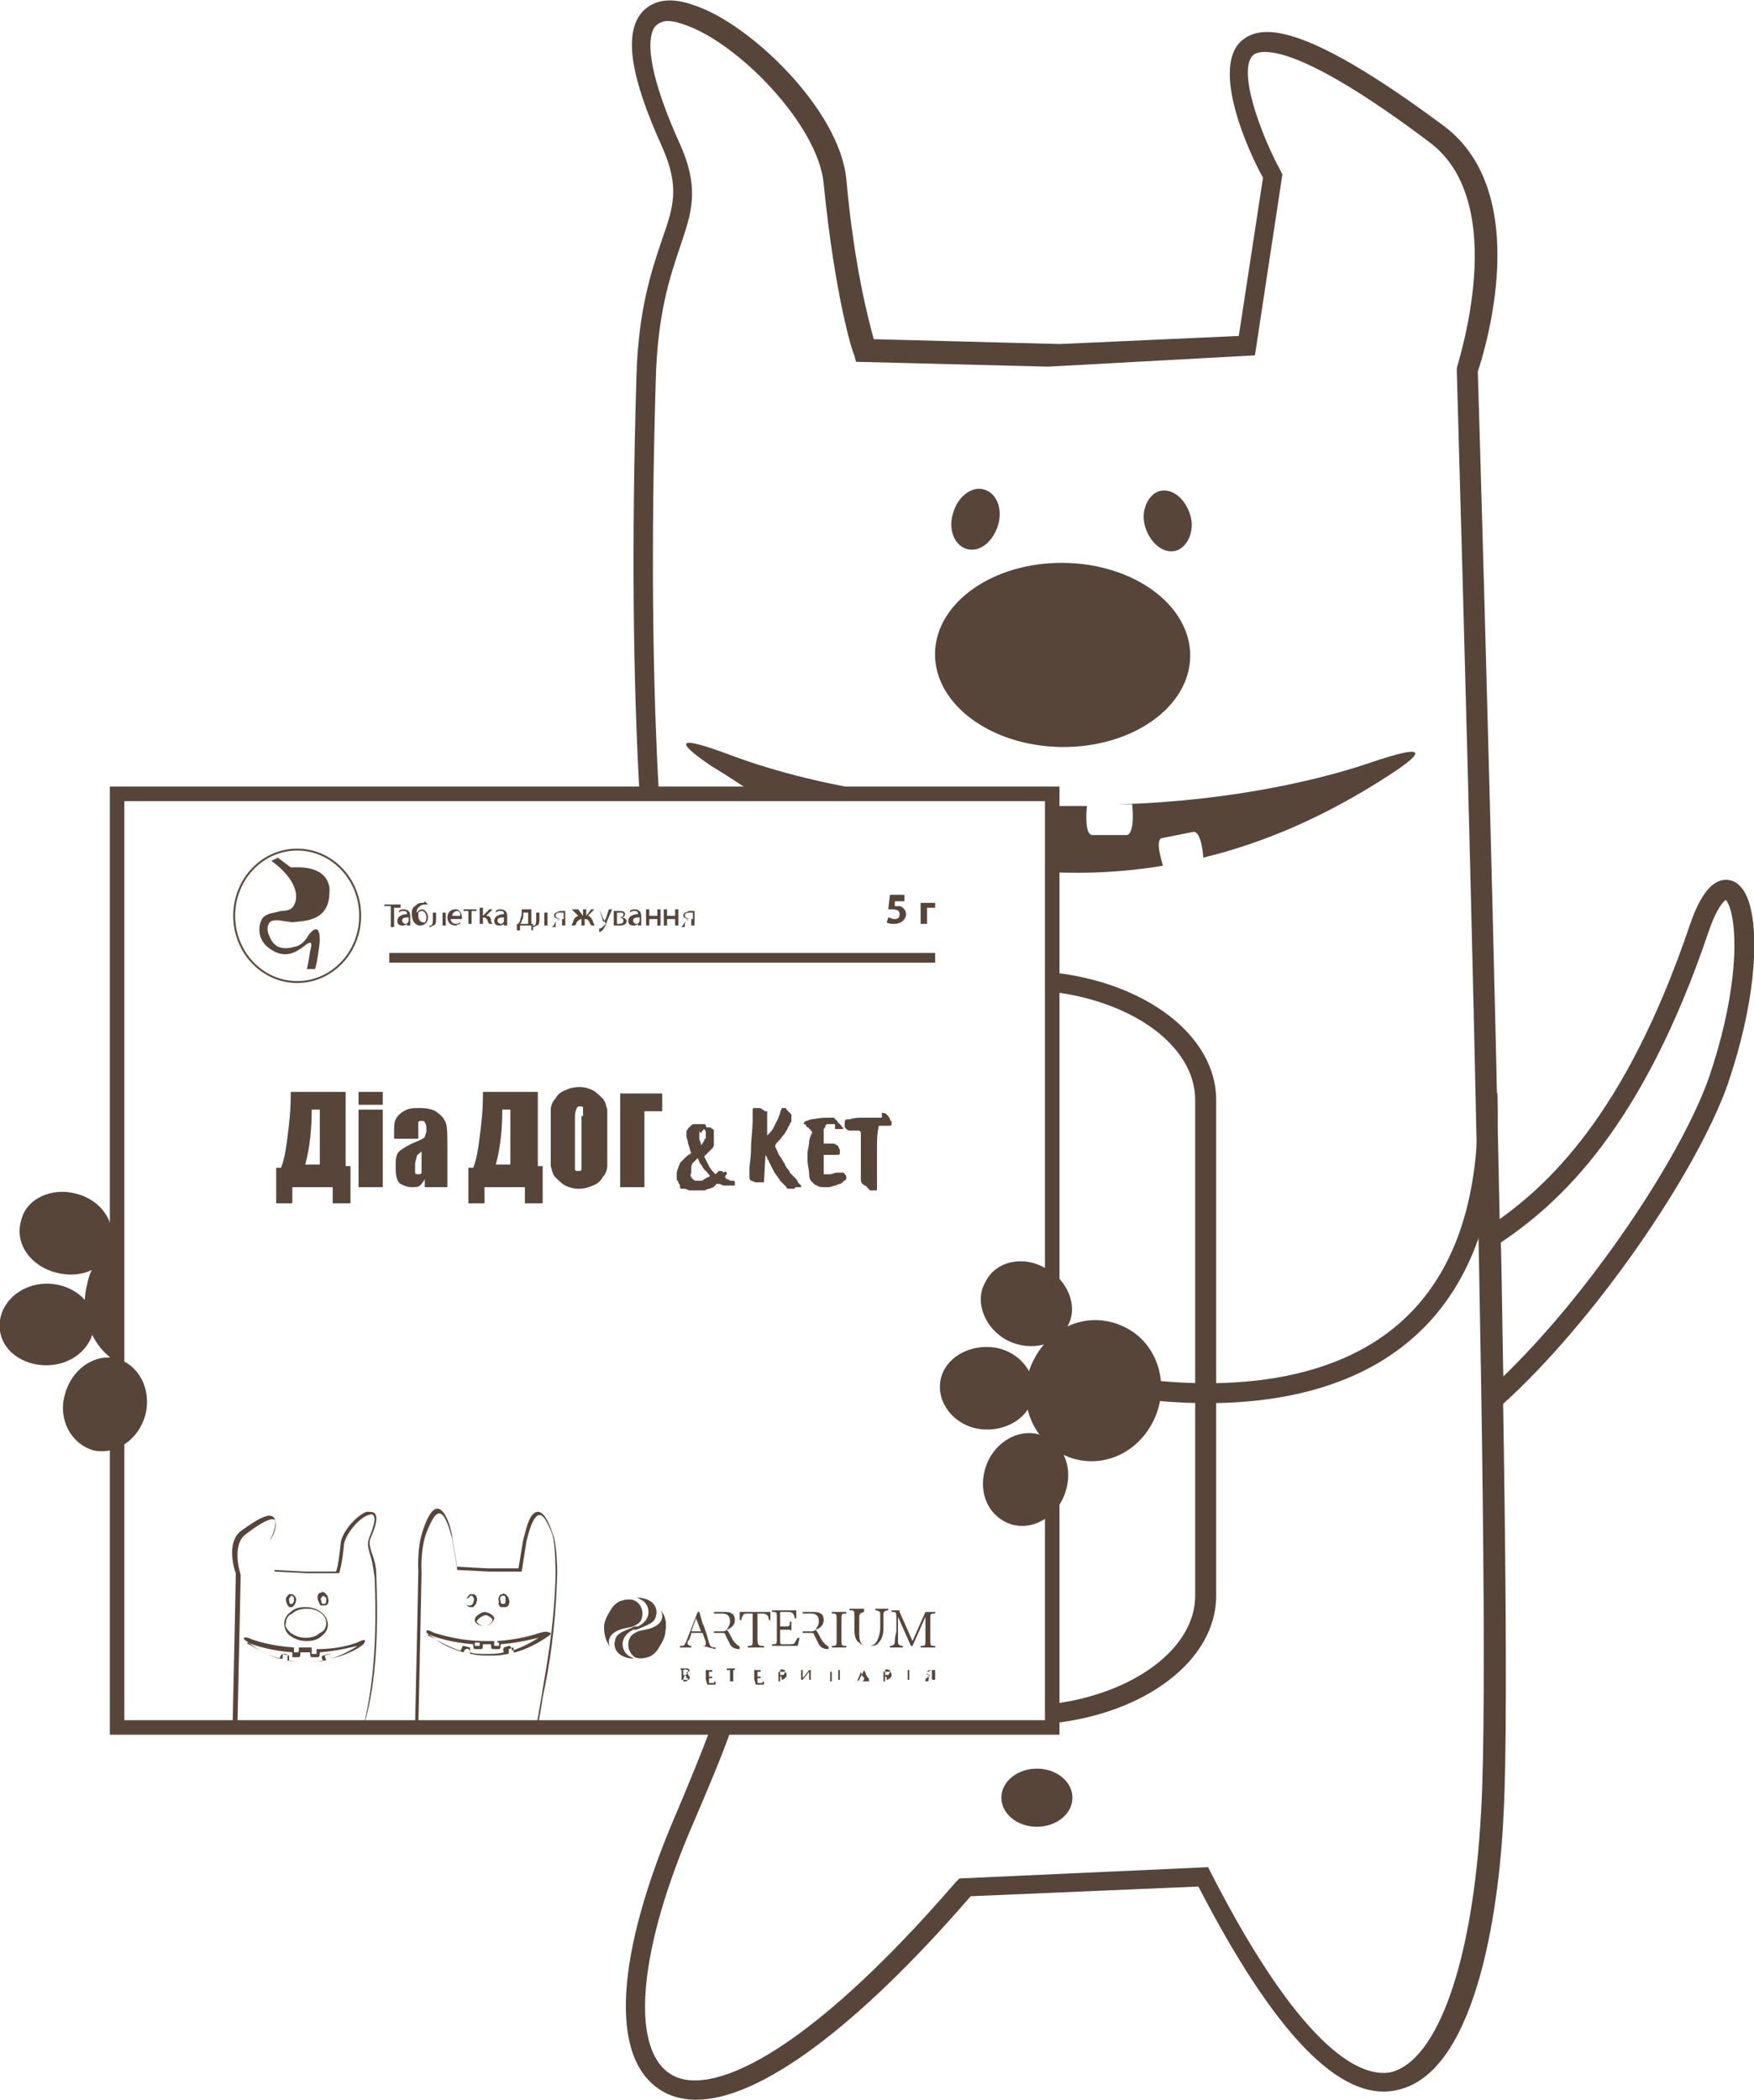 <svg xmlns="http://www.w3.org/2000/svg" id="Слой_1" baseProfile="basic" viewBox="0 0 108.6 130"><style>.st12,.st17{fill:#57453a}.st17{fill-rule:evenodd;clip-rule:evenodd}</style><switch><g><path fill="none" fill-rule="evenodd" stroke="#57453a" stroke-miterlimit="10" stroke-width="1.234" d="M105.2 57.5c-4 11.8-8.9 16.5-12.9 19.1.1 3.4.1 6.8.2 10 5.7-5.1 12-14.3 13.9-19.7 3.3-9.7.8-15.3-1.2-9.4z" clip-rule="evenodd"/><ellipse cx="65.8" cy="40.5" class="st17" rx="7.9" ry="5.7" transform="matrix(-1 -.011 .011 -1 131.147 81.772)"/><path d="M2.5 79.5c1.6-.2 3.1.8 3.3 2.1.2 1.4-.9 2.7-2.5 2.9-1.6.2-3.1-.7-3.3-2.1-.2-1.4.9-2.7 2.5-2.9zm4.7 4.6c1.4.4 2.2 1.9 1.8 3.5-.4 1.5-1.8 2.5-3.2 2.2-1.4-.4-2.2-1.9-1.8-3.4.4-1.6 1.8-2.6 3.2-2.3zm-3.7-5.3C1.9 78.4.9 77 1.3 75.6c.3-1.4 1.9-2.1 3.4-1.7 1.6.4 2.5 1.8 2.2 3.2-.3 1.4-1.8 2.1-3.4 1.7zm70.2-46.9c.3 1-.2 2-.9 2.2-.8.2-1.6-.5-1.9-1.5-.3-1 .2-2 .9-2.2.8-.2 1.6.5 1.9 1.5zM59 31.8c-.3 1 .1 2 .9 2.2.8.2 1.6-.5 1.9-1.5.3-1-.1-2-.9-2.2-.7-.2-1.6.4-1.9 1.5z" class="st12"/><ellipse cx="64.2" cy="111.3" class="st12" rx="2.2" ry="1.8"/><path d="M91.5 23c.4-1.2 3.5-11-2.1-15.2-9-6.7-11.4-6.2-12.5-5.3-2 1.7.5 7.1 1.3 8.5l-1.5 9.8-11.1.5-11.5-.3c-.3-1.1-1.2-4.4-1.7-9.9-.4-4.3-6-9.7-9.5-10.8-1.7-.6-2.6-.1-3.1.4-1.2 1.3-.8 4 1.2 8.4 1.1 2.5.7 3.7 0 5.7-.6 1.8-1.5 4.3-1.6 8.7-.3 10.2-.2 18.6.2 25.7h1.2c-.4-7.1-.5-15.5-.2-25.6.1-4.2.9-6.5 1.5-8.3.7-2.1 1.3-3.6-.1-6.6-2.4-5.4-1.7-6.8-1.4-7.1.2-.2.5-.3.7-.3.4 0 .7.1 1 .2 3.4 1.1 8.4 6.3 8.7 9.9.7 7 1.8 10.5 1.9 10.6l.1.4 11.9.3 12.8-.7 1.7-11.2-.1-.2c-1.3-2.4-2.7-6.3-1.7-7.2.4-.3 2.4-1 10.9 5.4 5.1 3.8 1.7 13.8 1.7 14v.2c0 .8 2.3 75.9 1.5 89.2-.5 9.3-2.7 15.4-5.6 16.1-1.6.3-5.2-.8-11.1-12.3l-.2-.4-15.4.7-.2.2c-9.5 11-15.4 13.4-17.7 11.9-2.5-1.6-2-7.7 1.5-15.7.9-2.1 1.7-4 2.3-5.7H44c-.6 1.6-1.3 3.3-2.1 5.2-3.8 8.8-4.2 15.2-1 17.2.6.4 1.4.6 2.2.6 3.9 0 9.9-4.4 17-12.6l14.1-.6c4.7 9.1 8.8 13.4 12.3 12.6 5.2-1.1 6.4-12.4 6.6-17.2.7-13.1-1.5-85.8-1.6-89.2z" class="st12"/><path d="M44 47.4c1 .6 1.9 1.2 2.8 1.8h8.7c-4.7-.6-8.3-1.7-10.4-2.5-1.1-.4-4.6-1.7-1.1.7zm40.9-.2c-2.9 1-8.5 2.4-15.7 2.6h.9s.2 1.7-.3 1.9h-2.2c-.5-.1-.3-1.8-.3-1.8h-2.2V54c2.2.1 4.5 0 6.9-.4 0-.1-.5-1.5-.1-1.7l1-.2 1-.2c.5 0 .6 1.5.6 1.6 3.7-.9 7.5-2.5 11.5-5.1 3.7-2.4.1-1.2-1.1-.8zm-19.8 13v1.2c5.1.6 8.9 3.4 8.9 6.7v30.7c0 3.3-3.9 6.1-8.9 6.7v1.2c5.8-.6 10.2-3.9 10.2-7.9V68.1c0-4-4.4-7.3-10.2-7.9zM7.2 76.9c-.9.6-1.6 1.5-1.8 2.6-.5 1.9.3 3.9 1.8 4.8v-7.4z" class="st12"/><path d="M65.6 107.4H6.8V48.7h58.8v58.7zm-57.9-.9h57V49.6h-57v56.9z" class="st12"/><ellipse cx="18.4" cy="56.7" fill="none" stroke="#604b3c" stroke-width=".119" rx="3.9" ry="4.1"/><path d="M56.1 55.8h-.7v.3h.1c.2 0 .3 0 .4.1.1.1.2.2.2.4 0 .3-.3.6-.7.6-.2 0-.4 0-.5-.1l.1-.3c.1 0 .2.1.4.1s.3-.1.3-.3c0-.2-.1-.3-.5-.3H55l.1-.9h.9v.4zm1.8.1v.3h-.5v1H57v-1.3h.9z" class="st12"/><path d="M16.7 58c.2.5.6.9 1.6.6.5-.1.8-.7.8-.7s.7-1 .7.3c0 .3-.2 1.6-.3 1.8H19s.1-.4.2-1.1c.1-.4.2-.8-.4-.3-.4.3-1.1.8-2 .2-1-.6-.7-1.6-.7-1.6.1-.4.3-.6.9-.7l.4-.1c.7 0 .8-.3.9-.6.3-1.3-1.5-2.5-1.5-2.5l.4-.2.8.6h.2c2.4-.1 2.2 1.5 2.2 1.5 0 1.9-1.6 1.8-2.3 1.9l-.7-.1s-.5-.1-.7.1c-.3.4 0 .9 0 .9z" class="st17"/><path d="M24.2 56.1h-.4V56h1v.2h-.4v1.2h-.2v-1.3z" class="st12"/><path d="M25.4 57.1v.2h-.2v-.1c-.1.1-.2.1-.3.1-.2 0-.3-.1-.3-.3 0-.2.2-.4.6-.4 0-.1 0-.2-.2-.2-.1 0-.2 0-.3.1v-.1c.1-.1.2-.1.3-.1.3 0 .4.2.4.4v.4zm-.1-.3c-.2 0-.4 0-.4.2 0 .1.1.2.2.2s.2-.1.2-.2v-.2zm1.2-.8h-.2c-.2 0-.3.1-.4.2-.1.1-.1.2-.1.3.1-.1.2-.2.3-.2.2 0 .4.2.4.5s-.2.5-.5.5-.5-.3-.5-.7c0-.2 0-.4.2-.5.1-.1.2-.2.4-.2.1 0 .2 0 .2-.1l.2.2zm-.1.8c0-.2-.1-.4-.3-.4-.1 0-.2.1-.2.1v.2c0 .2.1.4.3.4.1.1.2-.1.2-.3zm1.2-.5v1h-.2v-.8H27v.3c0 .3 0 .5-.2.5 0 0-.1.1-.2.1v-.1h.1c.1-.1.1-.2.1-.4v-.4h.8zm.3.6c0 .2.2.3.3.3.1 0 .2 0 .3-.1v.1c-.1 0-.2.1-.3.1-.3 0-.5-.2-.5-.5s.2-.5.5-.5.4.3.4.5v.1h-.7zm.6-.2c0-.1 0-.3-.2-.3s-.3.2-.3.3h.5zm1-.4v.1h-.3v.8H29v-.8h-.3v-.1h.8zm.4 0v.4l.4-.4h.2l-.4.4c.2 0 .3.1.3.3 0 .1.1.2.1.2h-.2s-.1-.1-.1-.2c-.1-.2-.2-.2-.3-.2v.4h-.2v-1h.2zm1.5.8v.2h-.2v-.1c-.1.1-.2.1-.3.1-.2 0-.3-.1-.3-.3 0-.2.2-.4.6-.4 0-.1 0-.2-.2-.2-.1 0-.2 0-.3.1v-.1c.1-.1.2-.1.3-.1.3 0 .4.2.4.4v.4zm-.2-.3c-.2 0-.4 0-.4.2 0 .1.1.2.2.2s.2-.1.2-.2v-.2zm1.7-.5v.9h.1v.4h-.1v-.3h-.7v.3H32v-.4h.1c0-.1.1-.1.1-.2s.1-.3.1-.4v-.3h.6zm-.5.3c0 .1 0 .3-.1.4 0 .1 0 .1-.1.2h.5v-.7h-.3v.1z" class="st12"/><path d="M33.9 56.3v1h-.2v-.8h-.3v.3c0 .3 0 .5-.2.5 0 0-.1.1-.2.1v-.1h.1c.1-.1.1-.2.1-.4v-.4h.7zm1.1 1h-.2v-.4h-.1c-.1 0-.1 0-.2.1s-.1.2-.1.3v.1h-.2s0-.1.1-.1c0-.1.1-.2.2-.3 0 0 .1 0 .1-.1-.1 0-.3-.1-.3-.2s.1-.2.1-.2c.1 0 .2-.1.3-.1h.3v.9zm-.2-.8h-.1c-.1 0-.3 0-.3.2 0 .1.2.2.3.2h.2v-.4zm1-.2l.3.4v-.4h.2v.4l.3-.4h.2l-.4.4c.1 0 .2.1.3.3 0 .1.1.2.1.3h-.2c0-.1-.1-.1-.1-.2-.1-.2-.2-.2-.3-.2v.4H36v-.4c-.1 0-.2.1-.3.2 0 .1-.1.2-.1.2h-.2c0-.1.1-.2.1-.3.1-.2.1-.2.3-.3l-.4-.4h.4zm1.3 0l.2.6c0 .1 0 .1.1.2 0-.1 0-.1.1-.2l.2-.6h.2l-.3.7c-.1.3-.2.5-.3.6-.1.1-.2.1-.2.1v-.2s.1 0 .2-.1l.2-.2-.4-.9zm.9.1h.3c.2 0 .4 0 .4.2 0 .1-.1.2-.2.2.1 0 .3.1.3.2 0 .3-.3.3-.5.3H38v-.9zm.2.8h.1c.1 0 .3 0 .3-.2 0-.1-.1-.2-.3-.2h-.1v.4zm0-.4h.1c.1 0 .3 0 .3-.2 0-.1-.1-.1-.3-.1h-.1v.3zm1.5.3v.2h-.2v-.1c-.1.1-.2.1-.3.1-.2 0-.3-.1-.3-.3 0-.2.2-.4.6-.4 0-.1 0-.2-.2-.2-.1 0-.2 0-.3.1v-.1c.1-.1.2-.1.3-.1.3 0 .4.2.4.4v.4zm-.1-.3c-.2 0-.4 0-.4.2 0 .1.1.2.2.2s.2-.1.2-.2v-.2zm.6-.5v.4h.5v-.4h.2v1h-.2v-.4h-.5v.4H40v-1h.2zm1.1 0v.4h.5v-.4h.2v1h-.2v-.4h-.5v.4h-.2v-1h.2zm1.7 1h-.2v-.4h-.1c-.1 0-.1 0-.2.1s-.1.2-.1.3v.1h-.2s0-.1.1-.1c0-.1.1-.2.2-.3 0 0 .1 0 .1-.1-.1 0-.3-.1-.3-.2s.1-.2.1-.2c.1 0 .2-.1.3-.1h.3v.9zm-.2-.8h-.1c-.1 0-.3 0-.3.2 0 .1.2.2.3.2h.2v-.4zM24.1 59h33.8v.6H24.1zm-2.5 15.5h-1v-1h-2.5v1h-1v-2.2h.3c.2-.5.3-1.1.4-1.9.1-.8.2-1.6.2-2.6v-.2h3.4v4.6h.3v2.3zm-1.8-2.3v-3.5h-.5c0 1.1-.1 2.3-.4 3.4h.9zm3.9-4.6v.8h-1.5v-.8h1.5zm0 1.1v4.8h-1.5v-4.8h1.5zm2.1 1.8h-1.4v-.3c0-.4 0-.7.1-.9.1-.2.3-.4.5-.5.3-.2.6-.2 1-.2.5 0 .9.1 1.1.3.3.2.4.4.5.6.1.3.1.8.1 1.6v2.4h-1.4V73c-.1.2-.2.3-.3.4-.1.1-.3.1-.5.1-.3 0-.5-.1-.7-.2-.2-.1-.3-.5-.3-.9V72c0-.4.1-.6.2-.7.1-.1.4-.3.8-.5.5-.2.7-.3.8-.4 0-.1.1-.2.1-.4s0-.4-.1-.5c0-.1-.1-.1-.2-.1s-.2 0-.2.1v1zm.4.7c-.2.2-.4.3-.4.4 0 .1-.1.3-.1.5v.5c0 .1.1.1.2.1s.2 0 .2-.1v-1.4z" class="st12"/><path d="M33.5 74.5h-1v-1H30v1h-1v-2.2h.3c.2-.5.3-1.1.4-1.9.1-.8.2-1.6.2-2.6v-.2h3.4v4.6h.3v2.3zm-1.9-2.3v-3.5h-.5c0 1.1-.1 2.3-.4 3.4h.9zm6-1.2v1.2c0 .2-.1.5-.3.7-.1.2-.3.4-.6.5-.2.1-.5.2-.9.2-.3 0-.6-.1-.8-.2-.2-.1-.4-.3-.6-.5-.2-.2-.2-.4-.3-.7v-3.5c0-.2.1-.5.3-.7.1-.2.3-.4.6-.5.2-.1.5-.2.9-.2.3 0 .6.1.8.2.2.1.4.3.6.5.2.2.2.4.3.7V71zm-1.5-1.9v-.5c0-.1-.1-.1-.2-.1s-.1 0-.2.1c0 .1-.1.2-.1.5v3.3c0 .1.1.1.2.1s.2 0 .2-.1v-3.3zm4.9-.3h-1.1v4.7h-1.5v-5.8H41v1.1zm4 3.9c-.1.1-.1.1-.1.2l.1.1s.1 0 .2.1h.2s.1 0 .1.1v.2h-.6c-.1 0-.2 0-.3-.1h-.2s-.1 0-.1.1c0 0-.1 0-.1.1-.1 0-.2.1-.3.1-.1 0-.2.1-.3.1h-.9c-.1 0-.2-.1-.3-.1h-.2c-.1 0-.1-.1-.1-.2s-.1-.1-.1-.2-.1-.1-.1-.2v-.3c0-.1 0-.2.1-.4 0-.1.1-.2.1-.3l.3-.3c.1-.1.2-.2.4-.3-.1-.2-.1-.4-.2-.6 0-.2-.1-.3-.1-.5v-.2c0-.1 0-.1.1-.2 0 0 0-.1.1-.1 0-.1.1-.1.2-.2h.7s.1 0 .1.1c0 0 0 .1.1.1h.1c.1 0 .1 0 .2.1.1 0 .1.1.1.1v.9s0 .1-.1.2l-.3.3-.1.1-.1.1.3.6c.1.2.3.4.4.5l.1-.1.1-.1h.2l.1.1c.1-.1.2-.1.2.1 0-.1 0-.1 0 0zm-2.1.3c.1.1.1.1.3.1h.2c.1 0 .1 0 .2-.1.1 0 .1-.1.2-.1s.1-.1.2-.1c-.1 0-.1-.1-.2-.2l-.2-.2c-.1-.1-.1-.2-.2-.3-.1-.1-.1-.2-.2-.4l-.3.3c-.1.1-.1.3-.1.4v.2c-.1.2 0 .3.1.4zm.4-2.9v.4c0 .1.1.2.1.4l.1-.1c0-.1.1-.1.1-.2 0 0 0-.1.1-.1v-.4c0-.1-.1-.2-.1-.2l-.1.1s-.1.1-.1.2c-.1-.2-.1-.2-.1-.1zm5 1.5c.1.1.1.2.2.3 0 .1.1.1.1.2s.1.1.1.2c.1.1.2.2.2.3l.3.3c.1.1.2.2.2.3l.2.2v.1h-.3s-.1 0-.1.1h-.4s-.1 0-.1-.1l-.2-.2-.2-.2c-.1-.2-.3-.4-.4-.6l-.3-.6c0-.1-.1-.1-.1-.2s-.1-.1-.1-.2v-.1l-.1 1.8h-.5c-.1 0-.2-.1-.3-.1-.1-.1-.1-.1-.1-.3v-.4c0-.3.1-.7.1-1.3 0-.6.1-1.1.1-1.8v-.6s0-.1.1-.1h.3c.1 0 .1 0 .2.1.1 0 .1.1.2.1h.1v1.5c.2-.2.3-.3.4-.5l.3-.6c0-.1.1-.2.1-.3 0-.1.1-.2.1-.3h.2s.1 0 .1.1l.2.2.1.1v.4c0 .1-.1.1-.1.2s-.1.1-.1.2c-.1.2-.2.4-.4.6-.1.2-.3.3-.4.5v.1c.2.4.2.5.3.6zm3.4-2h-.5l-.1.1c0 .1 0 .1-.1.2v.9h.4c.2 0 .3 0 .4.1.1 0 .1.1.2.3v.2c0 .1-.1.1-.2.1H51v1.2h.4c.1 0 .3-.1.4-.1h.3c.1 0 .2 0 .2.1.1.1.1.1.1.2v.1l-.1.1s-.1 0-.1.1c-.1 0-.1.1-.2.1s-.2.1-.3.1c-.1 0-.2.1-.4.1H51c-.1 0-.3 0-.4-.1-.1 0-.2-.1-.3-.2-.1-.1-.2-.2-.2-.5s-.1-.5-.1-.9v-.4c0-.2.1-.5.1-.7 0-.2.1-.4.2-.6l-.1-.1s0-.1-.1-.1c0 0 0-.1-.1-.1l-.1-.1s0-.1-.1-.1 0-.1 0-.1c0-.1.2-.1.4-.2.2 0 .5-.1 1-.1h.4s.1 0 .1.1c.1 0 .1.1.2.2l.2.2s0 .1.1.1v.1h-.5zm2.9-.7c.1 0 .2 0 .3.1.1.1.2.2.2.3 0 0 0 .1.1.1v.2s0 .1-.1.1h-.7v.1c-.1.4-.1.8-.1 1.2v2.6c0 .1 0 .1-.1.1h-.3s-.1 0-.1-.1c0 0-.1 0-.1-.1-.1-.1-.2-.1-.3-.2-.1-.1-.1-.2-.1-.3v-2.9l-.1-.1h-.5c-.1 0-.2 0-.3-.1-.1-.1-.1-.1-.1-.2v-.3l.1-.1h.2c.3-.1.6-.1.8-.1h1.2v-.3zm-12.5 34.4h.5l.1.1s0 .1-.1.1c0 0-.1 0-.1.1.1 0 .1 0 .1.1l.1.1v.1s0 .1-.1.1h-.5.1v-.5c0-.1 0-.1-.1-.2.1 0 .1 0 0 0zm.2.1v.3h.1c.1 0 .2-.1.2-.2v-.1c-.1 0-.1-.1-.3 0 .1-.1.1-.1 0 0zm.1.3l-.1.3v.1h.2l.1-.1c0-.1 0-.1-.1-.1 0-.2-.1-.2-.1-.2zm1.3.2v-.5h-.1.5v.1h-.2v.3h.2v-.1.2h-.2v.3h.3s0-.1.1-.1v.2h-.6.1c-.1-.3-.1-.3-.1-.4zm1.7-.5v.7h.1-.4.1v-.7H45v-.1h.5v.1h-.1zm1.3.5v-.5h-.1.5v.1h-.2v.3h.2v-.1.2h-.2v.3h.3s0-.1.1-.1v.2h-.6.1c-.1-.3-.1-.3-.1-.4zm1.6-.5v.3h.2s.1-.1.1-.2v-.1c-.1 0-.2-.1-.3 0 0-.1 0-.1 0 0zm0 .4v.3h.1-.3.1v-.6h-.1.5l.1.1v.1c0 .1 0 .1-.1.2 0 0-.1.1-.2.1 0-.2 0-.2-.1-.2zm1.3.1v-.5h-.1.2v.5l.4-.5H50h.2v.6h.1-.3.1v-.5l-.4.5h.1-.3.1v-.1zm1.9-.2h.4v-.3h-.1.2v.6h.1-.3.1v-.3h-.4v.4h.1-.3.1v-.6h-.1.2v.2zm1.9.4c.1 0 .1 0 0 0 .1-.1.1-.1 0 0 .1-.1.1-.1.1-.2 0 0 0-.1-.1-.1h-.2l-.1.2v.1h.1-.2.1l.1-.1.3-.6.1.2s0 .1.1.2c0 0 0 .1.1.1v.1c0 .1 0 .1.1.1h.1-.6zm-.2-.3h.2l-.1-.3-.1.3zm1.6-.4v.3h.2s.1-.1.1-.2v-.1c-.1 0-.2-.1-.3 0 0-.1 0-.1 0 0zm0 .4v.3h.1-.3.1v-.6h-.1.5l.1.1v.1c0 .1 0 .1-.1.2 0 0-.1.1-.2.1 0-.2 0-.2-.1-.2zm1.5-.3v.5h.1-.3.1v-.6h-.1.3-.1v.1zm1.4.4v-.2h-.1l-.1.1v.2s0 .1-.1.1h-.2.1v-.1s0-.1.1-.1c0 0 0-.1.1-.1h.1c-.1 0-.1 0-.1-.1l-.1-.1c0-.1 0-.1.1-.1 0 0 .1-.1.2-.1h.2v.6h.1-.3.1c-.1 0-.1 0-.1-.1zm0-.2v-.3h-.1c-.1 0-.1 0-.2.1v.1c0 .1 0 .1.1.1h.2zm-9.6-3.5c0-.4 0-.4-.3-.4v-.1h1.5v.5h-.1c0-.2-.1-.3-.1-.3-.1-.1-.2-.1-.4-.1h-.3c-.1 0-.1 0-.1.1v.8h.3c.3 0 .3 0 .3-.3h.1v.7c0-.1 0-.2-.1-.2h-.6v.6c0 .2 0 .3.1.3h.4c.2 0 .4 0 .4-.1.1-.1.1-.2.2-.3h.1c0 .1-.1.4-.1.5h-1.6v-.1c.3 0 .3 0 .3-.4v-1.2zm4 1.3c0 .4 0 .4.3.4v.1h-.9v-.1c.3 0 .3 0 .3-.4v-1.2c0-.4 0-.4-.3-.4v-.1h.9v.1c-.3 0-.3 0-.3.4v1.2zm1.4-1.7c-.3.1-.3.1-.3.5v.7c0 .3 0 .5.1.7.1.2.3.2.5.2s.4-.1.5-.3c.1-.2.2-.5.2-.8v-.9c0-.1-.1-.2-.3-.2v-.1h.8v.1c-.2 0-.3.1-.3.2v.9c0 .4-.1.7-.3.9-.1.2-.4.2-.6.2-.2 0-.4 0-.6-.2-.2-.1-.3-.4-.3-.8v-.8c0-.4 0-.4-.3-.4v-.1h.9v.2zm2.2 0l.8 1.8.8-1.8h.6v.1c-.3 0-.3 0-.3.4v1.2c0 .4 0 .4.3.4v.1H57v-.1c.3 0 .3 0 .3-.4v-1.4l-.8 1.8h-.1l-.8-1.8v1.6c0 .1.1.2.3.2v.1h-.8v-.1c.2 0 .3-.1.3-.2s0-.3.1-.7v-.7c0-.5 0-.5-.3-.5v-.1h.5v.1z" class="st17"/><path fill="#717271" d="M47.4 99.8H46h1.4z"/><path d="M47.4 99.8h-1.6v.5h.1c0-.2.1-.2.1-.3.1-.1.1-.1.4-.1h.2v1.6c0 .4 0 .4-.3.4v.1h1v-.1c-.3 0-.4 0-.4-.4v-1.6h.2c.2 0 .3 0 .4.1.1.1.1.2.1.3h.1v-.5h-.3zm-1.6 0h1.8-1.8zm-.2 2c-.1-.1-.2-.2-.3-.4-.1-.2-.2-.4-.3-.5.3-.1.5-.3.5-.6 0-.2-.1-.4-.2-.4-.1-.1-.3-.1-.5-.1h-.6v.1h.5c.3 0 .5.1.5.5 0 .2-.1.3-.2.5-.1.1-.2.1-.3.1h-.5v.1h.5c.1 0 .2 0 .2.1l.3.6c.1.2.3.3.6.3v-.1c0-.1-.1-.1-.2-.2zm5.5 0c-.1-.1-.2-.2-.3-.4-.1-.2-.2-.4-.3-.5.3-.1.5-.3.5-.6 0-.2-.1-.4-.2-.4-.1-.1-.3-.1-.5-.1h-.6v.1h.5c.3 0 .5.1.5.5 0 .2-.1.3-.2.5-.1.1-.2.1-.3.1h-.5v.1h.5c.1 0 .2 0 .2.1l.3.6c.1.2.3.3.6.3v-.1c0-.1-.1-.1-.2-.2zm-7.6.1h.1c.1 0 .1-.1.1-.2s-.1-.3-.2-.6h-.7c0 .1-.1.4-.2.5-.1.2 0 .2.1.3h.1v.1h-.7v-.1h.1c.2 0 .2-.1.3-.3l.7-1.8h.1l.2.7c.2.4.3.9.4 1.2.1.3.2.3.4.3v.1l-.8-.2zm-.7-.9h.6l-.3-.8-.3.8zm-3.5-2.1c.1 0 .2 0 .3.1.6.2.9 1.2-.1 1.7h-.2c-.7.3-1.1.4-1.2.8-.2.6.2 1.2 1.3 1.2-.1 0-.2 0-.3-.1-.6-.2-.9-1.2.1-1.7h.2c.7-.3 1.1-.4 1.2-.8.2-.6-.2-1.2-1.3-1.2z" class="st17"/><path d="M39.3 99.1c-.2-.1-.5-.1-.8 0-.1 0-.5.2-.7.6-.2.3-.4.7-.4 1 0 .5.1.9.4 1.3-.2-.3-.1-.7.2-.9.4-.3.9-.3 1.2-.4.2-.1.4-.2.5-.4.2-.5 0-1-.4-1.2zm1.6.6c.2.3.1.7-.2.9-.4.3-.9.3-1.2.4-.2.1-.4.2-.5.4-.2.4-.1.9.3 1.2.2.1.5.1.8 0 .1 0 .5-.2.7-.6.2-.3.4-.7.4-1 .1-.5 0-1-.3-1.3z" class="st17"/><path d="M71.4 88c-1.1 2.2-3.6 3.1-5.7 2-2-1.1-2.8-3.7-1.7-5.8 1.1-2.2 3.6-3.1 5.7-2 2 1 2.8 3.6 1.7 5.8z" class="st12"/><path d="M61.3 83.4c1.6.1 2.8 1.4 2.7 2.8-.1 1.4-1.5 2.4-3.1 2.3-1.6-.1-2.8-1.4-2.7-2.8.1-1.4 1.5-2.4 3.1-2.3zm3.5 5.6c1.3.7 1.7 2.3 1 3.8-.7 1.4-2.3 2.1-3.6 1.4-1.3-.7-1.7-2.3-1-3.8.7-1.4 2.3-2.1 3.6-1.4zm-2.4-6c-1.4-.7-2.1-2.4-1.4-3.6.6-1.3 2.3-1.7 3.7-.9 1.4.7 2.1 2.4 1.4 3.6-.6 1.2-2.3 1.6-3.7.9z" class="st12"/><path fill="none" stroke="#57453a" stroke-miterlimit="10" stroke-width="1.234" d="M65.5 85s27.4 8.2 26.6-17.3"/><path d="M18 101.3c.3.2.6.3 1 .3s.7-.1.9-.3c.3-.2.4-.5.4-.7 0-.6-.6-1.1-1.4-1.1-.4 0-.7.1-.9.3-.3.2-.4.5-.4.7 0 .3.1.6.4.8zm.1-1.4c.2-.2.5-.3.9-.3.7 0 1.2.4 1.2.9 0 .2-.1.5-.4.6-.2.2-.5.3-.9.3-.3 0-.6-.1-.9-.3-.2-.2-.4-.4-.3-.6 0-.2.1-.5.4-.6z" class="st12"/><path d="M23.3 97.6c0-.8-.2-1.2-.3-1.5-.1-.4-.2-.6 0-1 .3-.7.4-1.2.2-1.4-.1-.1-.2-.1-.5-.1-.6.2-1.5 1.2-1.6 1.9-.1 1-.2 1.6-.3 1.8h-1.9l-1.9-.1-.3-1.8c.1-.2.6-1.2.2-1.5-.3-.2-.9.1-2 .9-.9.7-.4 2.4-.3 2.6 0 .3-.1 5.2-.2 9.5v.1h8.1v-.1c.5-1.6 1-4.2.8-9.3zm-.8 9.3h-7.8c.1-4.4.2-9.4.2-9.4s-.6-1.8.3-2.5c1.3-1 1.7-1 1.8-.9.2.2 0 .9-.3 1.3l.3 1.8v.1l2 .1h2s.2-.6.3-1.8c.1-.6.9-1.6 1.5-1.8.1 0 .2-.1.3 0 .1.1.2.3-.2 1.3-.2.5-.1.7 0 1.1.1.3.2.7.3 1.5.2 4.9-.3 7.5-.7 9.2z" class="st12"/><path d="M19.9 99.4h.2c.2 0 .3-.2.2-.5 0-.1-.1-.2-.2-.3-.1 0-.1-.1-.2 0-.2 0-.3.2-.2.5.1.2.1.3.2.3zm.1-.6c.2.1.2.1.2.2s0 .3-.1.3H20c-.1 0-.1-.1-.1-.2-.1-.1 0-.2.1-.3zm-2.1.7c.1 0 .1 0 0 0h.2c.1-.1.2-.2.2-.3.1-.2 0-.4-.2-.5h-.2c-.1.1-.2.2-.2.3 0 .2.1.4.2.5zm.1-.7s.1 0 0 0c.1 0 .1 0 0 0 .2 0 .2.1.2.3 0 .1-.1.2-.1.2H18c-.1 0-.1-.2-.1-.3 0-.1.1-.1.1-.2zm15.4 2.3c-.3.1-1.2.4-2.6.5v.1h.1v.2h-.3v-.3h-.5c-1.7 0-2.8-.4-3.2-.5-.4-.2-.5-.2-.5-.1s0 .1.3.3c.6.5 1.3.8 2 1 .1-.3.3-.2.3-.2s.1 0 .1.3h.1c.4.1.7.1 1 .1h.2c.3 0 .6 0 1-.1h.1v-.3l.3-.1v.3h.1c.7-.2 1.3-.5 1.9-.9.3-.2.3-.2.3-.3-.3-.1-.3-.1-.7 0zm-3.7.6v.2h-.3v-.2h.3zm3.8-.4c-.6.4-1.2.7-1.8.9 0-.2-.1-.3-.2-.3l-.3.1s-.1.1 0 .3c-.4.1-.7.1-1.1.1H30c-.3 0-.6 0-.9-.1v-.3l-.4-.1c-.1 0-.1.2-.2.3-.6-.2-1.2-.5-1.9-.9-.1 0-.1-.1-.1-.1.1 0 .1 0 .3.1.3.1 1.2.4 2.5.5 0 .1 0 .3.1.3h.4c.1 0 .1-.2.1-.3h.5c0 .1 0 .3.1.3h.4c.1 0 .1-.2.1-.3 1.3-.1 2.2-.4 2.4-.4.1 0 .2-.1.3-.1-.1-.1-.1-.1-.2 0zM31 99.5h.3c.2 0 .3-.3.2-.5 0-.1-.1-.2-.2-.3-.1 0-.1-.1-.2 0-.2 0-.3.3-.2.5-.1.1 0 .2.1.3zm.1-.7h.1c.1 0 .1.1.1.2 0 .2 0 .3-.1.3h-.1c-.1 0-.1-.1-.1-.2-.1-.1 0-.3.1-.3z" class="st12"/><path d="M34.2 94.9c-.3-.9-.6-1.3-.9-1.3-.6 0-.8 1.5-.9 1.7l-.3 1.8h-1.9l-1.9-.1-.3-1.8c0-.2-.3-1.7-.9-1.8-.3 0-.6.4-.9 1.3-.4 1.1-.3 2.6-.3 2.6 0 .1-.1 5.2-.2 9.6v.1h7.6v-.1c.1-.6.2-1.1.3-1.8.4-1.9.8-4.2.9-7.7 0 0 0-1.9-.3-2.5zm-.7 10.3c-.1.6-.2 1.2-.3 1.7h-7.3c.1-4.4.2-9.5.2-9.5s-.1-1.4.3-2.5c.4-1 .6-1.2.8-1.2.4 0 .7 1.2.8 1.6l.3 1.8v.1l2 .1h2l.3-1.9c.1-.4.4-1.6.8-1.6.2 0 .4.2.8 1.2.2.6.2 2.5.2 2.5-.1 3.5-.6 5.8-.9 7.7z" class="st12"/><path d="M29.4 100.3c0 .1 0 .1.1.2s.4.2.5.2c.2 0 .6-.3.6-.5s-.4-.4-.6-.4c-.1 0-.6.2-.6.5zm.7-.3c.1 0 .4.2.4.3 0 .1-.3.4-.5.4-.1 0-.3-.1-.4-.2l-.1-.1c.1-.2.4-.4.6-.4zm-1-.5h.2c.1-.1.2-.2.2-.3.1-.2 0-.5-.2-.5h-.2c-.1.1-.2.2-.2.3-.1.2 0 .5.2.5zm0-.7h.1c.1 0 .2.2.1.4 0 .1-.1.2-.2.2H29c-.1 0-.2-.2-.1-.4.1-.1.2-.1.2-.2zm-6.5 2.8c0-.1-.1-.1-.5.1-.3.1-1.1.4-2.5.4v.3h-.3v-.4h-.8v.2c0 .1-.1.1-.1.1h-.2v-.3c-1.4-.1-2.3-.4-2.6-.5-.4-.2-.5-.1-.5-.1 0 .1 0 .1.3.3.6.5 1.3.8 2 1h.1v-.2c0-.2.3-.1.3 0v.3c.4.1.9.1 1.1.1.1 0 .9 0 1.2-.1h.1l-.1-.3.3-.1.1.3s1.3-.3 2-.9c.1-.1.1-.2.1-.2zm-.3.2c-.6.4-1.2.7-1.8.9 0-.1-.1-.3-.2-.3l-.3.1c-.1 0-.1.2 0 .3-.4.1-.7.1-1.1.1-.3 0-.6 0-1-.1v-.3l-.4-.1s-.1 0-.2.3c-.6-.2-1.2-.5-1.9-.9-.1 0-.1-.1-.1-.1.1 0 .1 0 .3.1.3.1 1.2.4 2.5.5v.3h.4c.1 0 .1-.2.1-.3h.6c0 .1 0 .3.1.3h.4c.1 0 .1-.2.1-.3 1.3-.1 2.2-.4 2.4-.4.1 0 .2-.1.3-.1-.1-.1-.2-.1-.2 0z" class="st12"/></g></switch></svg>